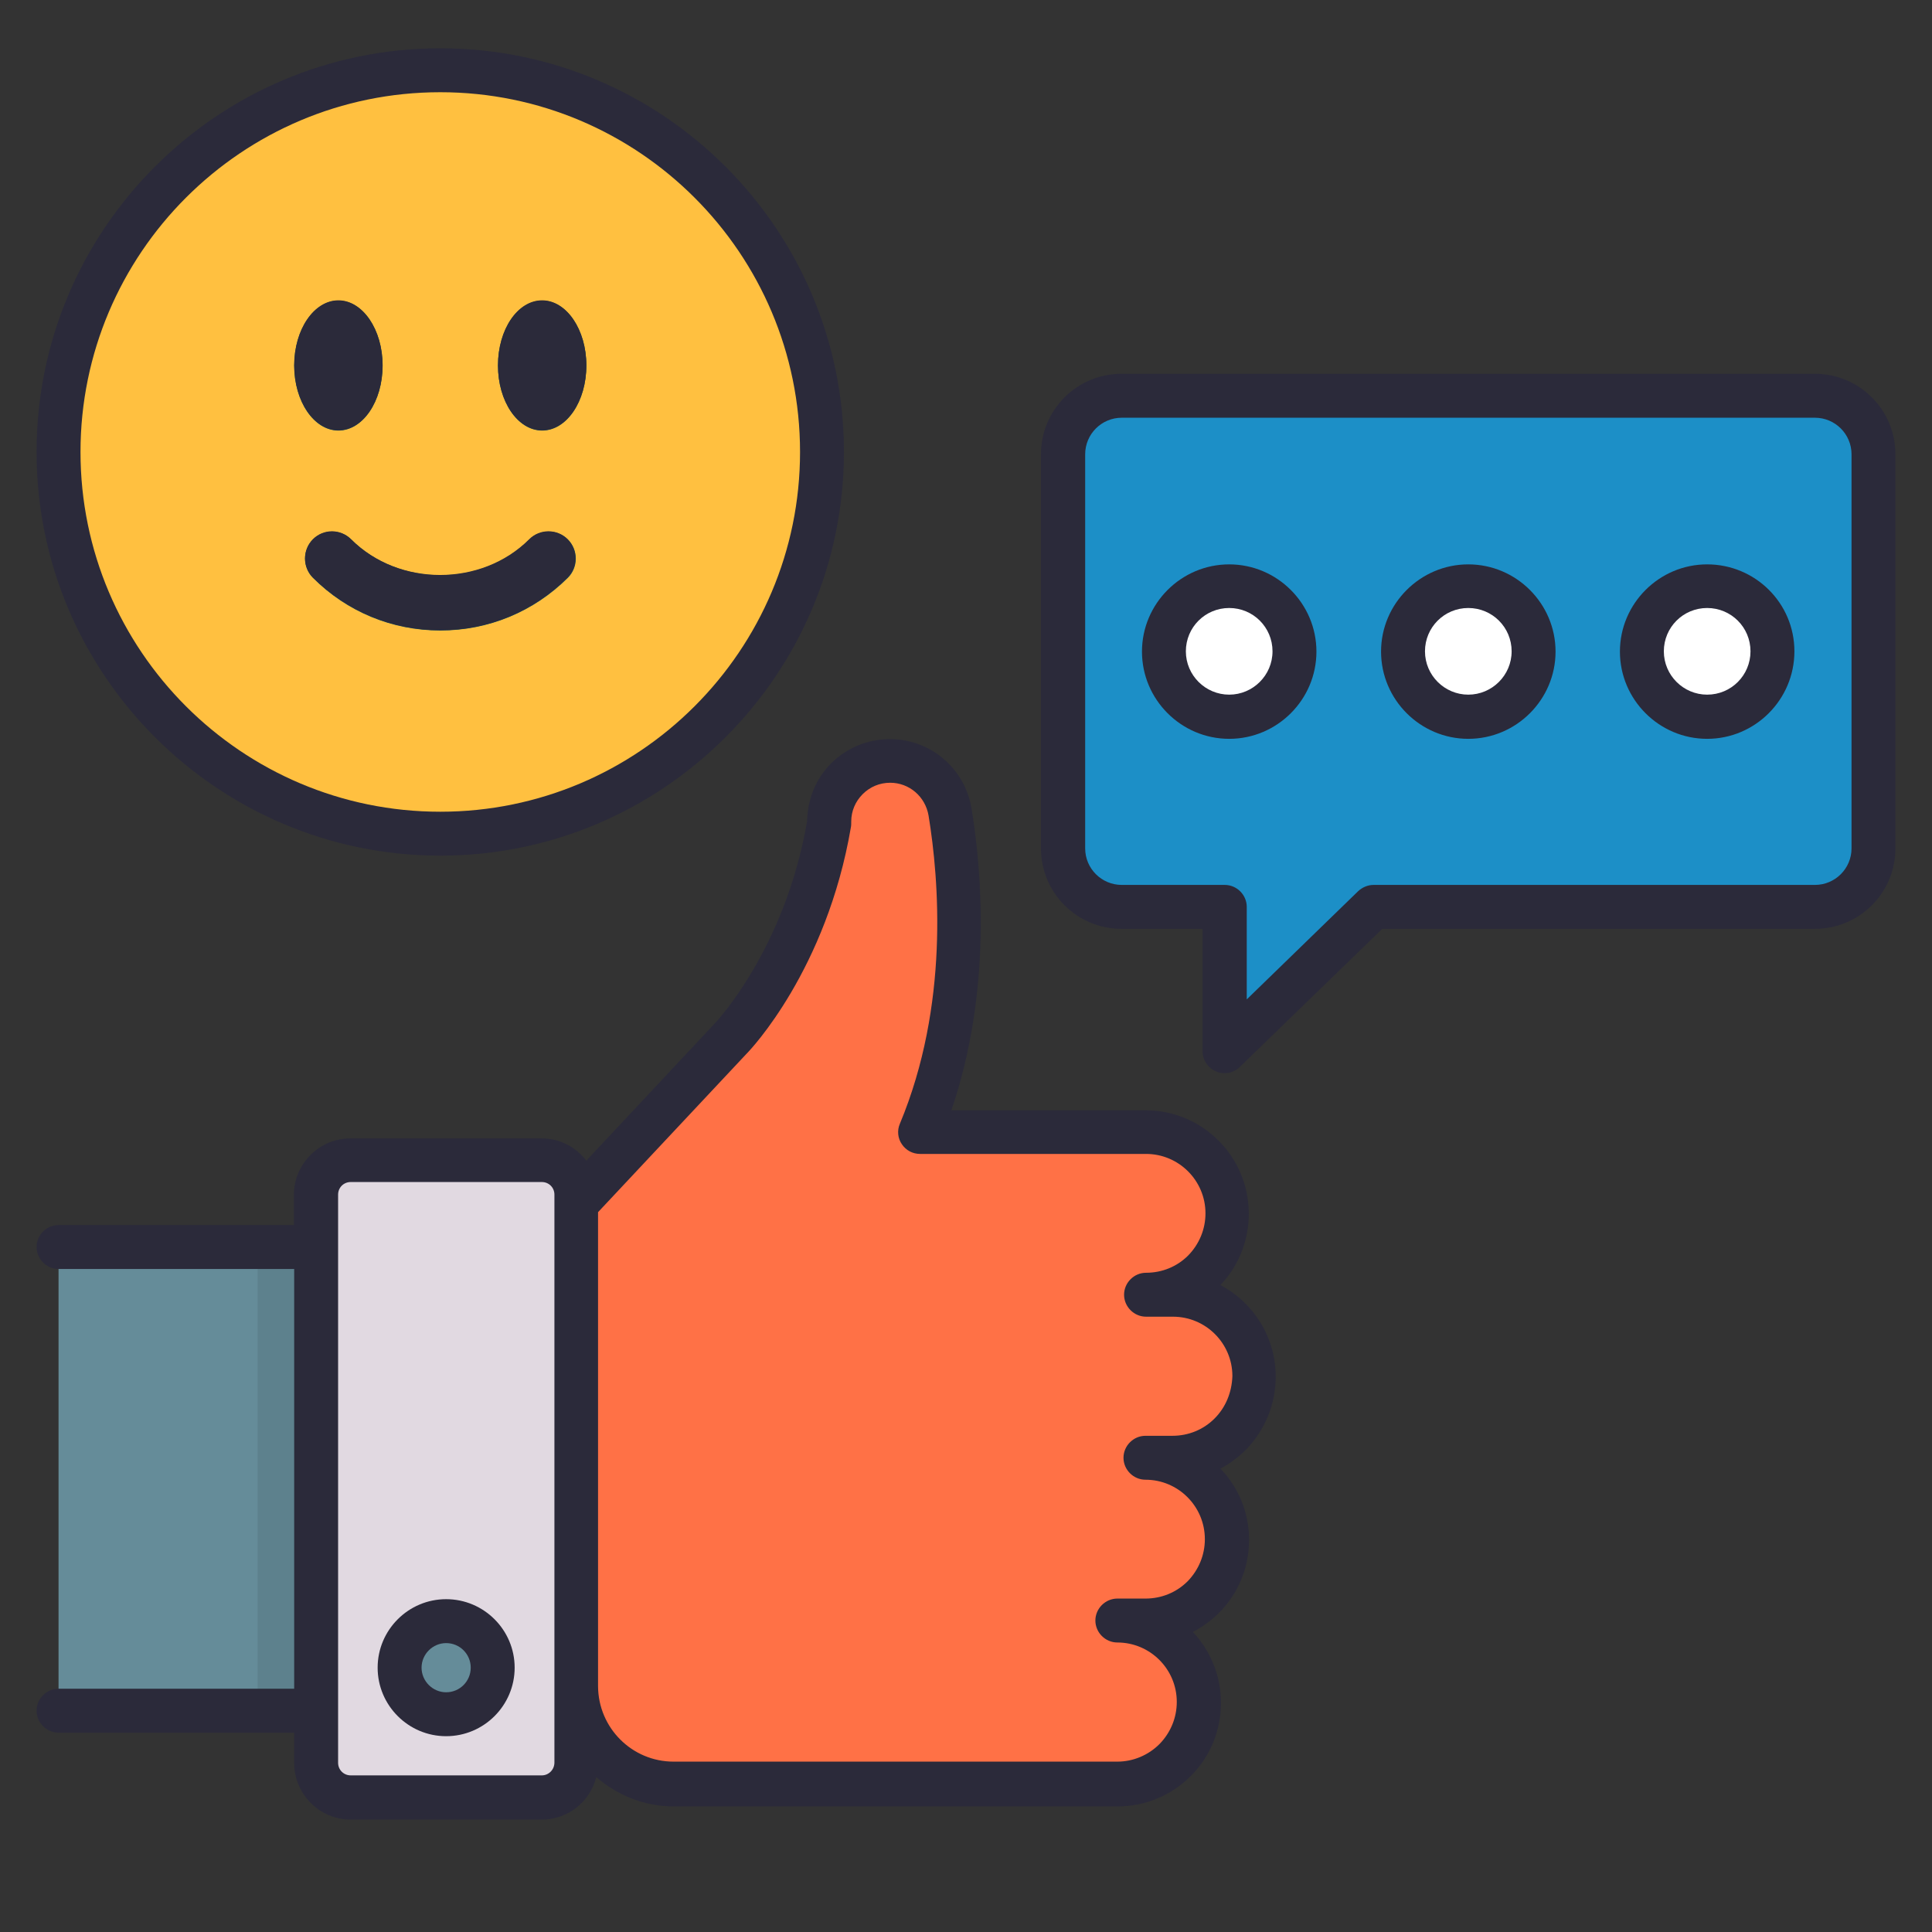 <svg width="60" height="60" viewBox="0 0 60 60" fill="none" xmlns="http://www.w3.org/2000/svg">
<rect x="0" y="0" width="60" height="60" fill="#333333" stroke="none"/>
<g clip-path="url(#clip0_1584_21498)">
<g clip-path="url(#clip1_1584_21498)">
<path d="M36.409 45.282H35.572C36.972 45.282 38.1 46.419 38.1 47.809C38.1 48.509 37.818 49.137 37.363 49.6C36.909 50.055 36.272 50.337 35.572 50.337H34.7C36.1 50.337 37.227 51.473 37.227 52.864C37.227 53.564 36.945 54.191 36.491 54.655C36.036 55.109 35.4 55.391 34.7 55.391H20.918C19.245 55.391 17.891 54.037 17.891 52.364V37.364L22.709 32.228C22.709 32.228 25.027 29.837 25.754 25.564V25.509C25.754 24.991 25.963 24.518 26.309 24.182C26.645 23.846 27.118 23.637 27.636 23.637C28.563 23.637 29.345 24.309 29.5 25.218C29.854 27.355 30.154 31.346 28.563 35.164H35.581C36.981 35.164 38.109 36.3 38.109 37.691C38.109 38.391 37.827 39.019 37.372 39.482C36.918 39.937 36.282 40.218 35.581 40.218H36.418C37.818 40.218 38.945 41.355 38.945 42.746C38.945 43.446 38.663 44.073 38.209 44.537C37.745 45 37.109 45.282 36.409 45.282Z" fill="#FF7146"/>
<path d="M1.818 38.727H9.818V53.127H1.818V38.727Z" fill="#658C99"/>
<path d="M16.828 36.027H10.891C10.3 36.027 9.818 36.509 9.818 37.1V54.745C9.818 55.336 10.3 55.818 10.891 55.818H16.828C17.418 55.818 17.9 55.336 17.9 54.745V37.1C17.9 36.509 17.418 36.027 16.828 36.027Z" fill="#E1D9E1"/>
<path d="M13.856 53.237C14.654 53.237 15.301 52.59 15.301 51.791C15.301 50.993 14.654 50.346 13.856 50.346C13.057 50.346 12.41 50.993 12.41 51.791C12.41 52.59 13.057 53.237 13.856 53.237Z" fill="#658C99"/>
<path d="M56.364 12.291H34.828C33.828 12.291 33.01 13.109 33.01 14.109V26.346C33.01 27.346 33.828 28.164 34.828 28.164H38.028V32.646L42.655 28.164H56.364C57.364 28.164 58.182 27.346 58.182 26.346V14.109C58.182 13.1 57.364 12.291 56.364 12.291Z" fill="#1C8FC7"/>
<path d="M38.174 22.255C39.293 22.255 40.201 21.347 40.201 20.227C40.201 19.108 39.293 18.2 38.174 18.2C37.054 18.2 36.147 19.108 36.147 20.227C36.147 21.347 37.054 22.255 38.174 22.255Z" fill="white"/>
<path d="M45.602 22.255C46.721 22.255 47.629 21.347 47.629 20.227C47.629 19.108 46.721 18.2 45.602 18.2C44.482 18.2 43.574 19.108 43.574 20.227C43.574 21.347 44.482 22.255 45.602 22.255Z" fill="white"/>
<path d="M53.019 22.255C54.139 22.255 55.047 21.347 55.047 20.227C55.047 19.108 54.139 18.2 53.019 18.2C51.9 18.2 50.992 19.108 50.992 20.227C50.992 21.347 51.9 22.255 53.019 22.255Z" fill="white"/>
<path d="M13.673 25.891C20.22 25.891 25.527 20.583 25.527 14.036C25.527 7.489 20.22 2.182 13.673 2.182C7.126 2.182 1.818 7.489 1.818 14.036C1.818 20.583 7.126 25.891 13.673 25.891Z" fill="#FFC040"/>
<path d="M13.673 19.581C12.173 19.581 10.773 19 9.718 17.945C9.391 17.618 9.391 17.081 9.718 16.754C10.045 16.427 10.582 16.427 10.909 16.754C12.391 18.236 14.964 18.236 16.445 16.754C16.773 16.427 17.309 16.427 17.636 16.754C17.964 17.081 17.964 17.618 17.636 17.945C16.573 19 15.173 19.581 13.673 19.581Z" fill="#0E4B5C"/>
<path d="M10.509 13.372C11.268 13.372 11.882 12.469 11.882 11.354C11.882 10.239 11.268 9.336 10.509 9.336C9.751 9.336 9.137 10.239 9.137 11.354C9.137 12.469 9.751 13.372 10.509 13.372Z" fill="#0E4B5C"/>
<path d="M16.838 13.372C17.596 13.372 18.21 12.469 18.21 11.354C18.21 10.239 17.596 9.336 16.838 9.336C16.079 9.336 15.465 10.239 15.465 11.354C15.465 12.469 16.079 13.372 16.838 13.372Z" fill="#0E4B5C"/>
<path opacity="0.08" d="M8 38.727H9.818V53.127H8V38.727Z" fill="black"/>
<path d="M39.618 42.754C39.618 41.518 38.918 40.445 37.9 39.909C38.473 39.309 38.782 38.518 38.782 37.691C38.782 35.918 37.346 34.481 35.573 34.481H29.546C30.809 30.781 30.491 27.072 30.173 25.109C29.964 23.863 28.9 22.954 27.637 22.954C26.955 22.954 26.309 23.218 25.818 23.7C25.346 24.172 25.082 24.791 25.064 25.509C24.382 29.472 22.236 31.745 22.209 31.772L18.209 36.045C17.891 35.627 17.391 35.354 16.818 35.354H10.882C9.918 35.354 9.127 36.145 9.127 37.109V38.045H1.818C1.446 38.045 1.136 38.354 1.136 38.727C1.136 39.1 1.446 39.409 1.818 39.409H9.136V52.445H1.818C1.446 52.445 1.136 52.754 1.136 53.127C1.136 53.5 1.446 53.809 1.818 53.809H9.136V54.754C9.136 55.718 9.927 56.509 10.891 56.509H16.827C17.646 56.509 18.327 55.945 18.518 55.191C19.164 55.745 20 56.1 20.918 56.1H34.709C35.564 56.1 36.373 55.763 36.982 55.154C37.591 54.545 37.918 53.736 37.918 52.881C37.918 52.027 37.582 51.254 37.046 50.681C37.337 50.527 37.609 50.336 37.855 50.09C38.464 49.481 38.791 48.672 38.791 47.818C38.791 46.963 38.455 46.181 37.9 45.609C38.182 45.463 38.446 45.263 38.682 45.036C39.291 44.409 39.618 43.609 39.618 42.754ZM16.827 55.136H10.891C10.673 55.136 10.5 54.963 10.5 54.745V37.1C10.5 36.881 10.673 36.709 10.891 36.709H16.827C17.046 36.709 17.218 36.881 17.218 37.1V37.391V37.4V52.372V52.381V54.736C17.218 54.963 17.037 55.136 16.827 55.136ZM37.718 44.054C37.373 44.4 36.909 44.59 36.409 44.59H35.573C35.2 44.59 34.891 44.9 34.891 45.272C34.891 45.645 35.2 45.954 35.573 45.954C36.591 45.954 37.418 46.781 37.418 47.8C37.418 48.291 37.227 48.754 36.882 49.109C36.536 49.454 36.073 49.645 35.573 49.645H34.7C34.327 49.645 34.018 49.954 34.018 50.327C34.018 50.7 34.327 51.009 34.7 51.009C35.718 51.009 36.546 51.836 36.546 52.854C36.546 53.345 36.355 53.809 36.009 54.163C35.664 54.509 35.191 54.709 34.7 54.709H20.918C19.627 54.709 18.582 53.663 18.573 52.372V37.645L23.2 32.709C23.3 32.609 25.673 30.118 26.427 25.681C26.436 25.645 26.436 25.545 26.436 25.509C26.436 25.191 26.564 24.89 26.791 24.663C27.018 24.436 27.318 24.309 27.646 24.309C28.236 24.309 28.736 24.736 28.837 25.327C29.164 27.318 29.482 31.218 27.946 34.9C27.855 35.109 27.882 35.354 28.009 35.536C28.137 35.727 28.346 35.836 28.573 35.836H35.591C36.609 35.836 37.437 36.663 37.437 37.681C37.437 38.172 37.246 38.636 36.9 38.99C36.555 39.336 36.091 39.527 35.591 39.527C35.218 39.527 34.909 39.836 34.909 40.209C34.909 40.581 35.218 40.891 35.591 40.891H36.427C37.446 40.891 38.273 41.718 38.273 42.736C38.255 43.245 38.064 43.709 37.718 44.054Z" fill="#2B2A3A"/>
<path d="M13.855 49.664C12.683 49.664 11.728 50.619 11.728 51.791C11.728 52.964 12.683 53.919 13.855 53.919C15.028 53.919 15.983 52.964 15.983 51.791C15.983 50.619 15.028 49.664 13.855 49.664ZM13.855 52.555C13.437 52.555 13.092 52.209 13.092 51.791C13.092 51.373 13.437 51.028 13.855 51.028C14.283 51.028 14.619 51.373 14.619 51.791C14.619 52.209 14.283 52.555 13.855 52.555Z" fill="#2B2A3A"/>
<path d="M56.364 11.609H34.828C33.446 11.609 32.328 12.728 32.328 14.109V26.346C32.328 27.728 33.446 28.846 34.828 28.846H37.346V32.646C37.346 32.919 37.51 33.164 37.764 33.273C37.846 33.309 37.937 33.328 38.028 33.328C38.201 33.328 38.373 33.264 38.501 33.137L42.928 28.846H56.364C57.746 28.846 58.864 27.728 58.864 26.346V14.109C58.864 12.728 57.746 11.609 56.364 11.609ZM57.501 26.346C57.501 26.973 56.992 27.482 56.364 27.482H42.655C42.482 27.482 42.31 27.555 42.182 27.673L38.719 31.037V28.164C38.719 27.791 38.41 27.482 38.037 27.482H34.837C34.21 27.482 33.701 26.973 33.701 26.346V14.109C33.701 13.482 34.21 12.973 34.837 12.973H56.364C56.992 12.973 57.501 13.482 57.501 14.109V26.346Z" fill="#2B2A3A"/>
<path d="M38.174 17.527C36.683 17.527 35.465 18.745 35.465 20.236C35.465 21.727 36.683 22.945 38.174 22.945C39.665 22.945 40.883 21.727 40.883 20.236C40.883 18.745 39.665 17.527 38.174 17.527ZM38.174 21.573C37.437 21.573 36.828 20.973 36.828 20.227C36.828 19.482 37.428 18.882 38.174 18.882C38.919 18.882 39.519 19.482 39.519 20.227C39.519 20.973 38.91 21.573 38.174 21.573Z" fill="#2B2A3A"/>
<path d="M45.599 17.527C44.109 17.527 42.89 18.745 42.89 20.236C42.89 21.727 44.109 22.945 45.599 22.945C47.09 22.945 48.309 21.727 48.309 20.236C48.309 18.745 47.09 17.527 45.599 17.527ZM45.599 21.573C44.863 21.573 44.254 20.973 44.254 20.227C44.254 19.482 44.854 18.882 45.599 18.882C46.345 18.882 46.945 19.482 46.945 20.227C46.945 20.973 46.336 21.573 45.599 21.573Z" fill="#2B2A3A"/>
<path d="M53.017 17.527C51.526 17.527 50.308 18.745 50.308 20.236C50.308 21.727 51.526 22.945 53.017 22.945C54.508 22.945 55.727 21.727 55.727 20.227C55.727 18.727 54.508 17.527 53.017 17.527ZM53.017 21.573C52.281 21.573 51.672 20.973 51.672 20.227C51.672 19.482 52.272 18.882 53.017 18.882C53.763 18.882 54.363 19.482 54.363 20.227C54.363 20.973 53.763 21.573 53.017 21.573Z" fill="#2B2A3A"/>
<path d="M13.673 26.573C20.582 26.573 26.209 20.945 26.209 14.036C26.209 7.127 20.591 1.5 13.673 1.5C6.755 1.5 1.136 7.127 1.136 14.036C1.136 20.945 6.764 26.573 13.673 26.573ZM13.673 2.864C19.837 2.864 24.846 7.873 24.846 14.036C24.846 20.2 19.837 25.209 13.673 25.209C7.509 25.209 2.5 20.2 2.5 14.036C2.5 7.873 7.509 2.864 13.673 2.864Z" fill="#2B2A3A"/>
<path d="M9.718 16.745C9.391 17.073 9.391 17.609 9.718 17.936C10.772 18.991 12.181 19.573 13.672 19.573C15.172 19.573 16.572 18.991 17.627 17.936C17.954 17.609 17.954 17.073 17.627 16.745C17.3 16.418 16.763 16.418 16.436 16.745C14.954 18.227 12.382 18.227 10.9 16.745C10.572 16.418 10.045 16.418 9.718 16.745Z" fill="#2B2A3A"/>
<path d="M10.509 13.364C11.273 13.364 11.882 12.463 11.882 11.345C11.882 10.236 11.264 9.327 10.509 9.327C9.755 9.327 9.136 10.227 9.136 11.345C9.136 12.463 9.755 13.364 10.509 13.364Z" fill="#2B2A3A"/>
<path d="M16.837 13.364C17.601 13.364 18.21 12.463 18.21 11.345C18.21 10.236 17.592 9.327 16.837 9.327C16.074 9.327 15.465 10.227 15.465 11.345C15.465 12.463 16.074 13.364 16.837 13.364Z" fill="#2B2A3A"/>
</g>
</g>
<defs>
<clipPath id="clip0_1584_21498">
<rect width="60" height="60" fill="white"/>
</clipPath>
<clipPath id="clip1_1584_21498">
<rect width="60" height="60" fill="white"/>
</clipPath>
</defs>
</svg>
